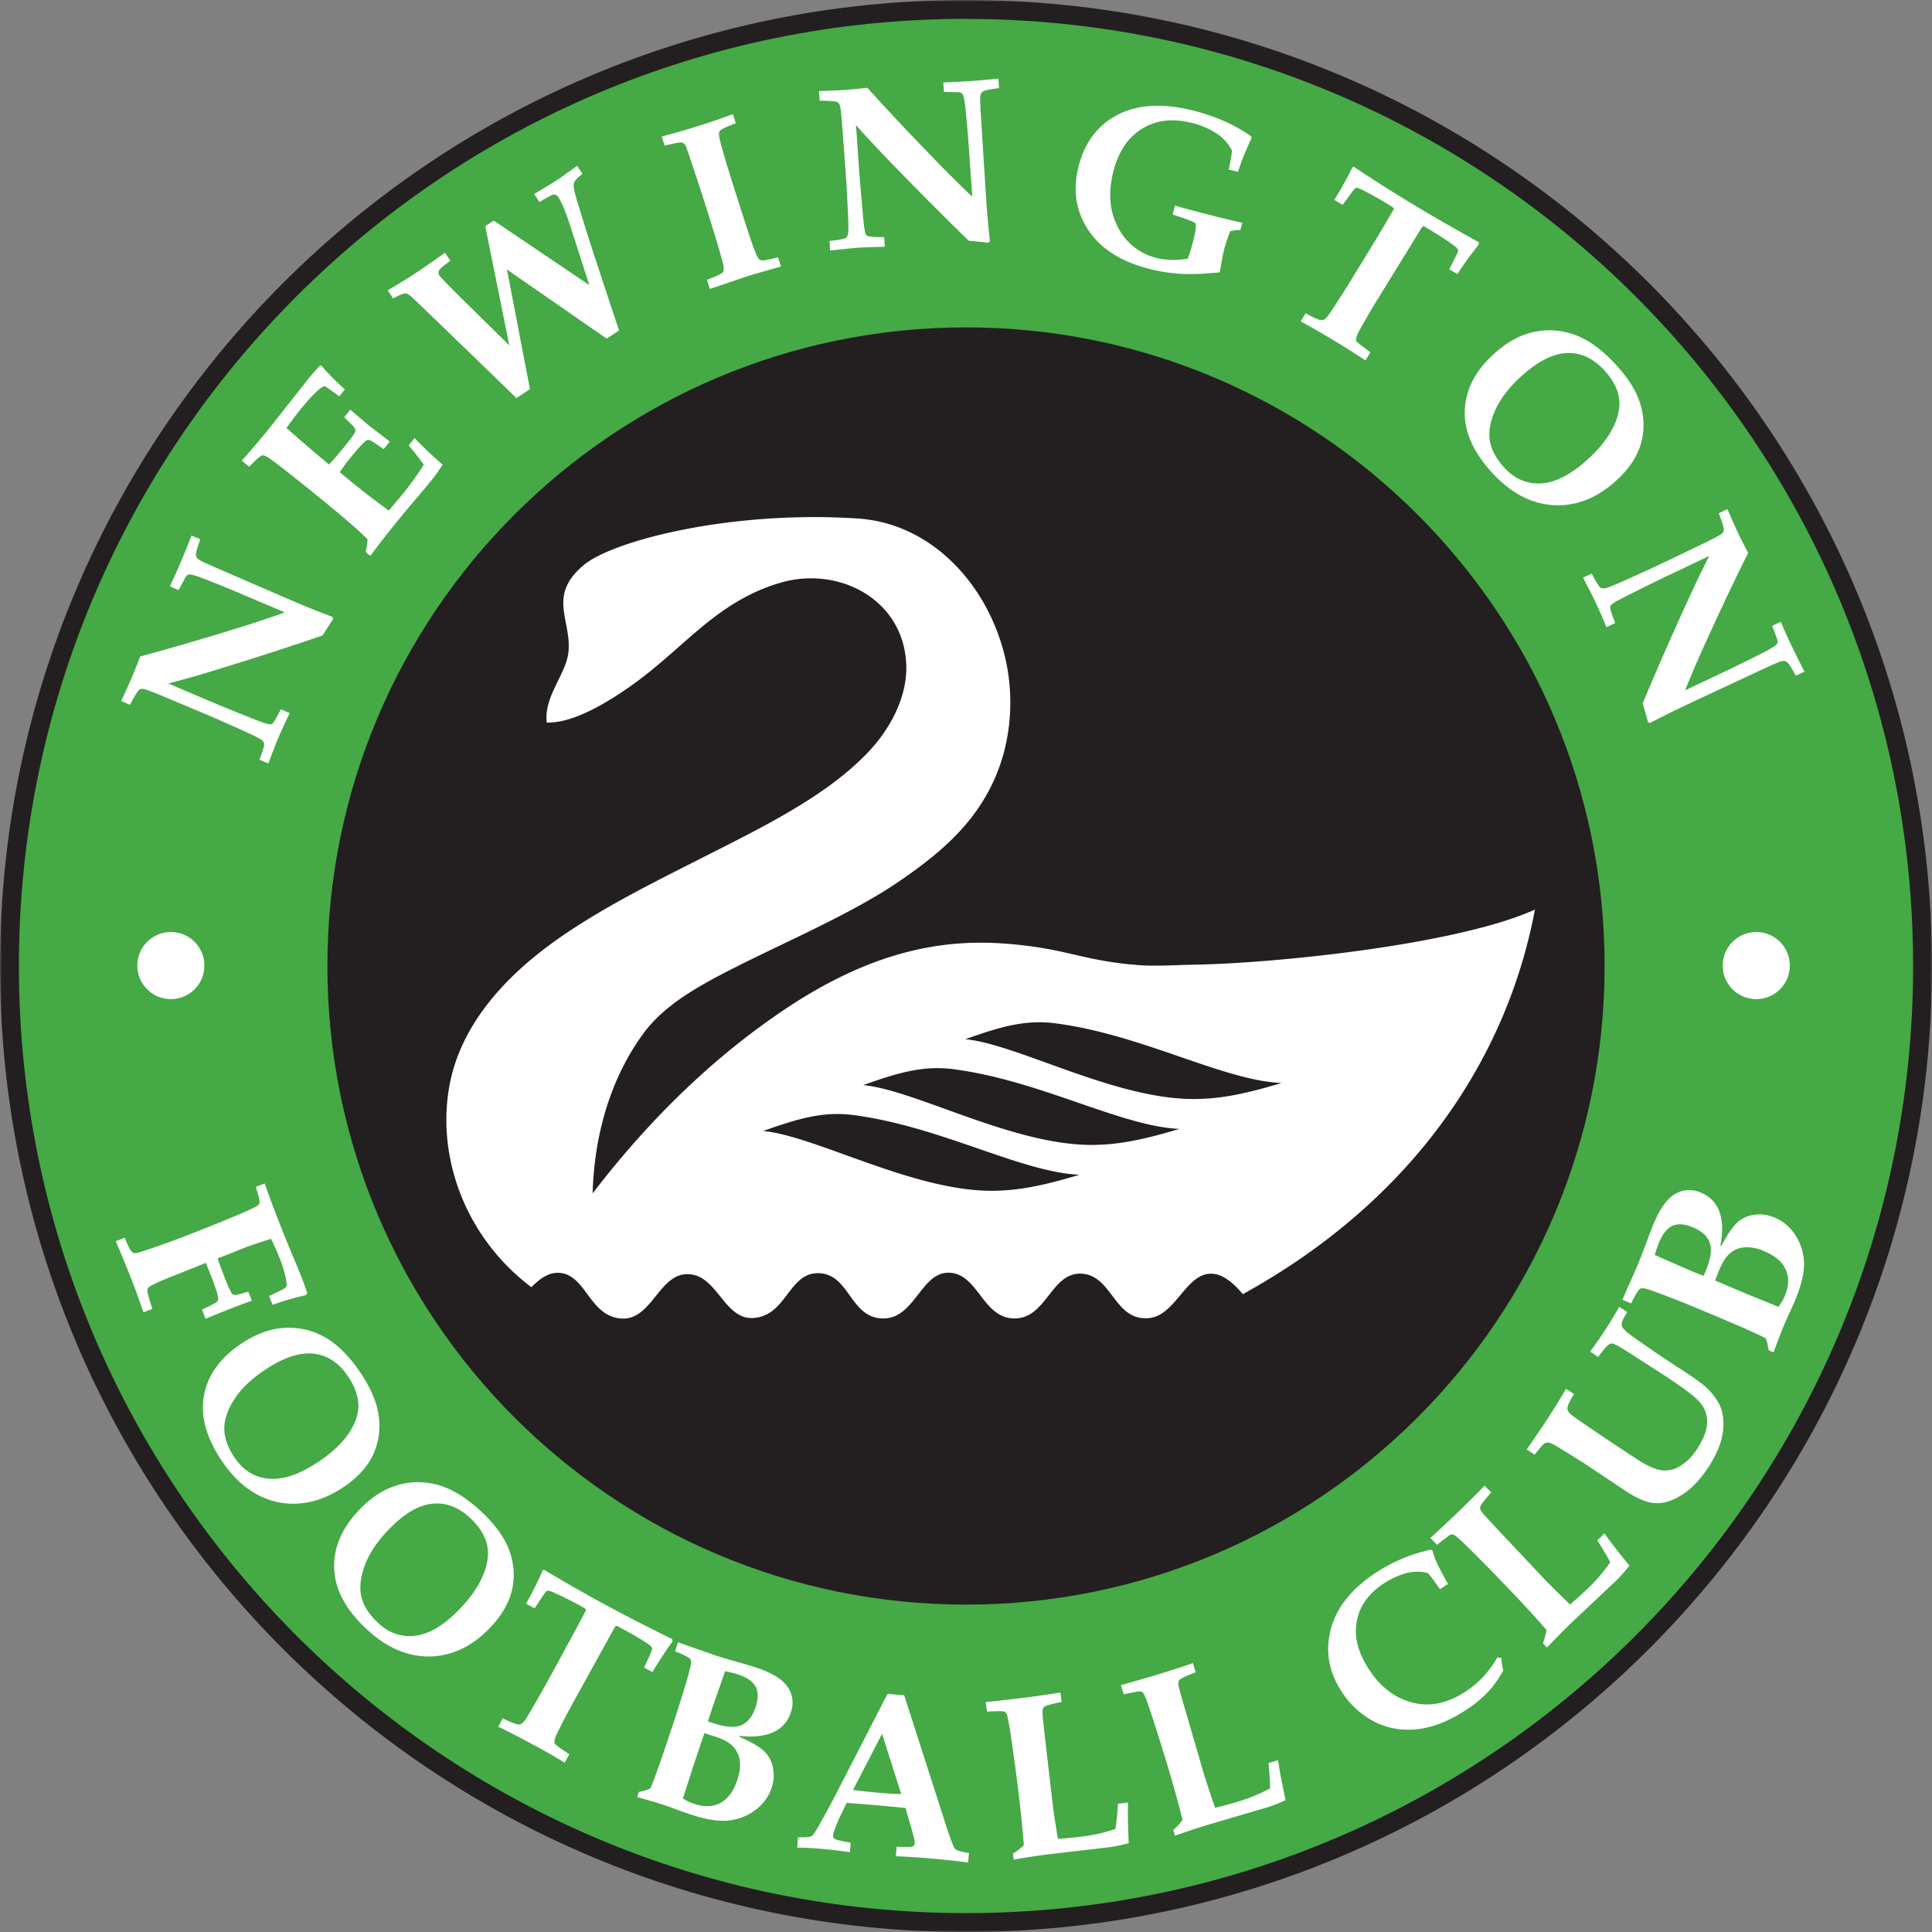 <svg xmlns="http://www.w3.org/2000/svg" width="500" height="500" fill="none"><rect width="100%" height="100%" fill="#808080" stroke="none"/><mask id="a" width="500" height="500" x="0" y="0" maskUnits="userSpaceOnUse" style="mask-type:luminance"><path fill="#fff" d="M0 0h500v500H0V0Z"/></mask><g mask="url(#a)"><path fill="#231F20" fill-rule="evenodd" d="M250 0c138 0 250 112 250 250S388 500 250 500 0 388 0 250 112 0 250 0Z" clip-rule="evenodd"/></g><path fill="#45A946" fill-rule="evenodd" d="M250 4.9c135.3 0 245.11 109.8 245.11 245.1S385.3 495.11 250.01 495.11c-135.3 0-245.12-109.82-245.12-245.1C4.9 114.7 114.71 4.88 250 4.88Z" clip-rule="evenodd"/><path fill="#231F20" fill-rule="evenodd" d="M250 84.73c91.23 0 165.27 74.05 165.27 165.27 0 91.23-74.04 165.27-165.27 165.27-91.22 0-165.27-74.04-165.27-165.27 0-91.22 74.05-165.27 165.27-165.27Z" clip-rule="evenodd"/><path fill="#fff" fill-rule="evenodd" d="M153.37 308.84c.44-15.68 4.87-30.02 13.04-41.24 5.13-7.04 13.01-11.76 23.44-17.04 13.4-6.8 30.19-13.95 42.08-21.95 11.74-7.9 19.63-15.16 24.63-25.25 4.88-9.82 6-21.29 3.9-31.67-3.93-19.3-18.67-36.2-38.48-37.5-33.13-2.17-63.29 5.8-70.77 11.94-9.73 8-3.22 14.37-4.1 22.67-.62 5.68-6.41 11.49-5.62 18.19 5.53.2 13.27-3.36 22.46-9.96 13.32-9.57 21.67-21.51 38.2-26.27 14.93-4.3 31.77 4.35 32.39 21.3.32 8.85-4.7 17.17-9.86 22.6-10.97 11.55-27.35 19.43-44.74 28.24-11.41 5.78-24.83 12.45-36.22 20.57-12.88 9.18-24.75 21.85-27.5 38.04-3.18 18.69 4.6 39.05 21.31 51.62 3.19-3.3 5.57-3.95 7.67-3.67 6.52.87 7.44 11.05 15.4 11.76 7.96.71 9.83-11.33 17.15-11.47 7.86-.13 9.46 11.64 17.04 11.35 8.63-.34 9.25-11.48 16.72-11.6 8.56-.15 8.3 11.95 17.37 11.7 7.92-.21 9.55-12.05 16.76-11.82 7.56.25 8.61 11.77 16.86 11.83 8.32.05 9.46-11.76 17.16-11.59 8.25.18 8.6 12.4 17.7 11.5 6.61-.64 9.27-10.59 15.24-11.43 2.51-.36 5.43.92 9.05 5.24 45.57-25.15 68.64-62.56 75.59-99.53-19.9 9.02-66.62 13.86-87.73 14.25-5.56.1-10.5.47-14.98.11-14.62-1.15-18.43-4.31-34.1-5.53-16.76-1.3-35.13 1.95-58.02 17.45-17.2 11.66-33.62 27.06-49.04 47.16Zm96.44-39.9c13.07 1.26 36.94 14.58 57.03 15.44 8.39.36 15.83-1.41 24.82-4.1-15.23-.65-36.12-12.58-58.65-15.46-7.94-1.02-14.75 1.13-23.2 4.13Zm-26.42 11.88c13.08 1.25 36.95 14.57 57.03 15.44 8.4.35 15.83-1.42 24.82-4.1-15.23-.66-36.11-12.59-58.64-15.47-7.94-1.02-14.75 1.14-23.2 4.13Zm-25.87 11.88c13.07 1.24 36.94 14.56 57.03 15.43 8.38.36 15.82-1.42 24.82-4.1-15.23-.66-36.12-12.59-58.65-15.47-7.94-1.02-14.75 1.14-23.2 4.14ZM69.44 197.59l-2.3-.97c.87-2.25 1.26-3.6 1.23-4.06-.04-.33-.2-.6-.47-.88-.35-.38-1.82-1.16-4.42-2.33a524.4 524.4 0 0 0-9.75-4.32l-11.5-4.82c-3.05-1.28-4.83-1.94-5.4-1.93-.3 0-.58.07-.8.25-.38.28-1.17 1.56-2.39 3.87l-2.27-.97c1.3-2.82 2.25-4.91 2.83-6.3a121.5 121.5 0 0 0 2.06-5.23 682.26 682.26 0 0 0 23.3-6.76 292.65 292.65 0 0 0 14.15-4.65l-10.75-4.57c-4.07-1.72-7.6-3.17-10.6-4.3-1.78-.68-2.92-.99-3.4-.94-.27.02-.5.15-.73.4-.2.25-.87 1.47-1.99 3.64l-2.27-.97a185.05 185.05 0 0 0 5.58-13.16l2.28.97c-.73 2.08-1.1 3.36-1.12 3.84 0 .28.04.52.14.74.1.2.26.4.49.59.37.31 1.74.97 4.08 1.98l10.82 4.7 10.9 4.69c2.94 1.25 5.9 2.42 8.87 3.54l.23.52a121.76 121.76 0 0 0-2.75 4.3 885.74 885.74 0 0 1-26.57 8.6 285.13 285.13 0 0 1-13.37 3.83l10.54 4.48c2.88 1.22 6.36 2.65 10.45 4.27 3.01 1.23 4.78 1.82 5.32 1.81.22.02.44-.05.64-.2.33-.27 1.07-1.49 2.19-3.68l2.29.97a178.82 178.82 0 0 0-2.87 6.2c-.45 1.06-1.34 3.34-2.67 6.85ZM95.86 143.84l-1.25-1c.29-1.11.47-2.2.51-3.26-2.13-2.23-7.02-6.43-14.67-12.6-5.22-4.21-8.71-6.94-10.5-8.2-.93-.69-1.63-1-2.08-.92-.45.09-1.57 1.06-3.37 2.92l-1.92-1.55c3.05-3.5 5.43-6.3 7.12-8.39L79.75 98.1a50.1 50.1 0 0 1 3.06-3.47l.4.04a63.4 63.4 0 0 0 6.05 6.1l-1.46 1.8c-2.3-1.71-3.56-2.59-3.8-2.61-.23-.02-.65.2-1.26.7-1.31 1.03-3.01 2.87-5.12 5.48a98.68 98.68 0 0 0-3.48 4.63c4.57 4.01 8.24 7.16 11.01 9.45a96.44 96.44 0 0 0 3.88-4.48c1.72-2.13 2.68-3.46 2.9-4 .11-.34.03-.7-.23-1.09-.2-.31-1.08-1.2-2.63-2.65l1.6-1.97c2.51 2.16 4.16 3.56 4.94 4.19l5.26 4.05-1.6 1.97c-2.08-1.5-3.35-2.31-3.8-2.38-.25-.05-.55.04-.88.3-.79.63-2.26 2.28-4.42 4.95-.68.85-1.42 1.87-2.24 3.08a220.39 220.39 0 0 0 12.7 9.96l3.74-4.48c2.1-2.6 3.85-5.07 5.3-7.44a88.25 88.25 0 0 0-3.9-4.96l1.54-1.9a96.53 96.53 0 0 0 7.25 6.88 45.95 45.95 0 0 1-3.01 4.19c-.68.84-2.04 2.48-4.1 4.9a275.32 275.32 0 0 0-11.59 14.5ZM101.72 77.23l-1.38-2.1c2.83-1.65 5.27-3.17 7.36-4.54a201 201 0 0 0 7.47-5.2l1.38 2.1c-1.7 1.2-2.67 2.04-2.9 2.47-.24.44-.2.9.1 1.37.38.56 2.65 2.9 6.83 7.01l11.23 11.04-6.22-30.84 2.2-1.45 24.72 16.69-4.83-15.03c-1.26-3.9-2.34-6.45-3.16-7.7-.34-.52-.75-.75-1.2-.7-.47.06-1.7.7-3.7 1.95l-1.38-2.1a213.3 213.3 0 0 0 5.92-3.6c1-.66 2.74-1.9 5.2-3.7l1.37 2.1c-1.27 1-2 1.77-2.18 2.33-.19.56-.07 1.53.32 2.94.6 2.17 2.43 8.31 5.74 18.34l5.59 16.92-3.2 2.11-25.8-17.9 5.95 30.97-3.51 2.31c-1.74-1.7-7.16-6.96-16.26-15.76l-10.18-9.81c-1.03-.98-1.78-1.49-2.24-1.52-.46-.03-1.54.4-3.24 1.3ZM183.7 74.78l-.74-2.37c2.54-.94 3.93-1.62 4.18-2.03.24-.4.22-1.2-.09-2.4-.64-2.52-2.03-7.16-4.16-13.9-.81-2.59-2.03-6.32-3.66-11.21-1.1-3.34-1.74-5.16-1.96-5.45-.22-.3-.49-.47-.82-.53-.48-.08-1.96.19-4.44.8l-.74-2.35c3.9-1.06 6.88-1.92 8.92-2.57 3.53-1.1 6.69-2.18 9.49-3.24l.74 2.36c-2.5.96-3.88 1.61-4.13 1.97-.24.36-.27 1.01-.08 1.95.41 1.86 1.47 5.53 3.2 11.02 2.3 7.31 3.94 12.38 4.9 15.25.97 2.86 1.67 4.51 2.12 4.97.2.2.5.32.9.35.41.03 1.75-.23 4.03-.8l.75 2.37-3.35.96c-2.12.59-4 1.14-5.65 1.66l-9.4 3.19ZM214.84 64.84l-.17-2.48c2.4-.26 3.78-.52 4.17-.76.27-.18.46-.44.57-.81.18-.5.2-2.16.07-5-.22-4.71-.4-8.26-.58-10.65l-.93-12.44c-.23-3.29-.46-5.18-.72-5.68a1.21 1.21 0 0 0-.6-.6c-.41-.21-1.91-.33-4.52-.37l-.17-2.47c3.1-.12 5.4-.22 6.9-.33 1.64-.11 3.5-.3 5.6-.54a676.73 676.73 0 0 0 16.6 17.68c4.1 4.25 7.62 7.75 10.57 10.5l-.82-11.65c-.3-4.4-.62-8.2-.97-11.39-.21-1.9-.45-3.05-.71-3.47a1.05 1.05 0 0 0-.69-.45c-.32-.08-1.7-.12-4.14-.13l-.18-2.47a185.94 185.94 0 0 0 14.26-1l.18 2.47c-2.2.3-3.5.55-3.94.75-.25.12-.44.28-.59.46a1.8 1.8 0 0 0-.3.7c-.11.48-.07 2 .09 4.55l.73 11.76.76 11.85c.23 3.18.52 6.35.87 9.51l-.35.44c-2.4-.27-4.1-.43-5.09-.5-5.43-5.23-12-11.82-19.72-19.77-3.9-4.02-7.07-7.41-9.49-10.18l.8 11.43c.22 3.12.53 6.87.94 11.25.27 3.24.54 5.09.8 5.56.08.2.25.37.48.47.38.19 1.8.29 4.26.29l.18 2.48c-3.19.08-5.47.17-6.84.26-1.14.08-3.57.32-7.3.73ZM303.49 55.52l.58-2.3c3.44.95 6.54 1.78 9.25 2.47 2.52.64 5.24 1.3 8.18 1.96l-.47 1.83c-.9.05-1.79.16-2.64.33a43.15 43.15 0 0 0-1.6 4.82c-.24.98-.62 2.93-1.12 5.86-4.12.4-7.52.54-10.18.37a43.4 43.4 0 0 1-8.08-1.28c-7.35-1.88-12.62-5.26-15.8-10.12-3.2-4.89-4.02-10.36-2.47-16.43 1.6-6.25 5-10.71 10.2-13.37 5.2-2.67 11.77-3 19.71-.98 2.8.72 5.42 1.62 7.88 2.72a39.11 39.11 0 0 1 6.84 3.87l.14.49a65.72 65.72 0 0 0-3.53 8.71l-2.4-.6c.44-1.83.72-3.46.86-4.9a11.68 11.68 0 0 0-3.9-4.37 20.33 20.33 0 0 0-6.51-2.78c-4.9-1.25-9.17-.77-12.82 1.47-3.67 2.23-6.16 5.93-7.47 11.08-1.4 5.5-1 10.33 1.2 14.47a15.16 15.16 0 0 0 10 7.92c2.38.6 5.07.66 8.05.19.52-1.42.94-2.8 1.28-4.11.75-2.93 1-4.59.73-4.99-.26-.39-2.24-1.16-5.91-2.33ZM336.63 83.18l1.28-2.12c.95.57 2 1.1 3.16 1.56.53.2.96.27 1.28.2.32-.07.69-.33 1.1-.8.55-.65 2.26-3.24 5.12-7.79 2-3.23 4.04-6.54 6.1-9.95a382.08 382.08 0 0 0 6.1-10.24c.02-.15-.53-.58-1.68-1.26a86.73 86.73 0 0 0-6.15-3.44 6.93 6.93 0 0 0-1.8-.74.93.93 0 0 0-.56.26c-.2.18-1.23 1.56-3.1 4.17l-2.17-1.3a95.99 95.99 0 0 0 4.73-8.47l.4-.04a410.75 410.75 0 0 0 15.26 9.68c5 3.02 10.66 6.27 17 9.77l.02.58a103.62 103.62 0 0 0-5.56 7.68l-2.1-1.26c1.55-2.9 2.31-4.5 2.3-4.84 0-.25-.2-.54-.57-.86-1.22-1.03-3.83-2.76-7.83-5.18-.34-.2-.57-.27-.7-.2a5 5 0 0 0-.9 1.27l-10.4 16.87a204.67 204.67 0 0 0-5.32 9.12c-.59 1.17-.8 1.97-.62 2.4.13.28 1.34 1.25 3.64 2.91l-1.28 2.13c-2.4-1.61-4.99-3.26-7.76-4.93-3.66-2.2-6.65-3.93-9-5.18ZM386.29 122.48c-4.93-5.32-7.34-10.66-7.22-16 .12-5.37 2.56-10.26 7.35-14.7 3.34-3.1 6.82-5.04 10.44-5.84 3.6-.8 7.17-.56 10.68.7 3.5 1.27 7.02 3.81 10.56 7.64 3.4 3.67 5.58 7.23 6.53 10.68.97 3.45.95 6.8-.02 10.05-.97 3.24-3 6.3-6.13 9.19-3.37 3.12-6.93 5.13-10.67 6.02-3.73.9-7.44.7-11.12-.56-3.68-1.27-7.15-3.67-10.4-7.18Zm3.11-1.36c2.69 2.9 5.9 4.22 9.63 3.96 3.74-.26 7.79-2.42 12.16-6.46 4.58-4.25 7.19-8.5 7.81-12.74.5-3.42-.8-6.8-3.89-10.13-2.88-3.12-6.15-4.58-9.79-4.37-3.63.2-7.6 2.28-11.88 6.25-3.09 2.85-5.27 5.74-6.54 8.66-1.28 2.92-1.71 5.54-1.32 7.86.4 2.33 1.68 4.65 3.82 6.97ZM409.7 149.5l2.24-1.06c1.11 2.13 1.86 3.33 2.22 3.6.27.2.59.27.97.24.52-.01 2.08-.6 4.68-1.76 4.3-1.93 7.54-3.4 9.7-4.42l11.25-5.4c2.98-1.42 4.65-2.33 5.02-2.75.2-.23.33-.5.34-.78.05-.46-.39-1.9-1.3-4.34l2.23-1.06c1.24 2.85 2.18 4.94 2.82 6.3.71 1.49 1.56 3.16 2.56 5A672.58 672.58 0 0 0 442.01 165a288.7 288.7 0 0 0-5.92 13.67l10.55-5c3.99-1.9 7.41-3.59 10.25-5.07 1.7-.89 2.68-1.53 2.97-1.93.15-.2.22-.47.17-.8-.04-.33-.52-1.63-1.4-3.9l2.24-1.07c.83 1.98 1.7 3.93 2.61 5.85 1.25 2.62 2.42 4.98 3.52 7.06l-2.23 1.06c-1.08-1.92-1.79-3.05-2.13-3.38a1.7 1.7 0 0 0-.64-.39 1.84 1.84 0 0 0-.77-.02c-.48.07-1.88.66-4.2 1.73l-10.69 4.98-10.75 5.04c-2.88 1.37-5.72 2.8-8.54 4.27l-.53-.16c-.63-2.33-1.1-3.97-1.4-4.92a895.5 895.5 0 0 1 11.21-25.58c2.33-5.1 4.33-9.28 6.02-12.55L432 148.8c-2.83 1.34-6.2 3-10.13 4.98-2.92 1.44-4.54 2.36-4.89 2.77a.9.9 0 0 0-.26.62c-.03.42.39 1.78 1.29 4.07l-2.24 1.07a178.5 178.5 0 0 0-2.75-6.26c-.49-1.04-1.6-3.22-3.33-6.55ZM29.97 321.22l2.31-.9c.92 2.32 1.62 3.6 2.1 3.86.34.21 1.05.13 2.15-.23 3.66-1.16 7.83-2.66 12.5-4.47a566.6 566.6 0 0 0 11.09-4.46c3.92-1.63 6.15-2.67 6.67-3.12.23-.22.36-.45.4-.7.08-.39-.26-1.73-1-4.03l2.3-.9c1.16 3.25 2.18 6.02 3.07 8.33 1.31 3.37 2.73 6.88 4.26 10.55 1.02 2.4 1.85 4.44 2.5 6.11.46 1.2.86 2.34 1.2 3.45l-.47.5c-2.48.52-5.3 1.34-8.5 2.47l-.89-2.3 2.87-1.36c.9-.42 1.44-.77 1.57-1.05.13-.26.08-1.03-.15-2.28a31 31 0 0 0-1.6-5.11 61.82 61.82 0 0 0-2.2-4.97c-3.18 1-5.41 1.75-6.7 2.25l-5.88 2.34-1.27.47c.39 1.11.88 2.45 1.48 4a39.8 39.8 0 0 0 2.15 4.99c.19.26.42.42.69.46.46.05 1.67-.23 3.63-.84l.92 2.36c-1.64.57-3.25 1.17-4.84 1.78-1.5.58-3.89 1.54-7.14 2.87l-.92-2.36c2.32-1.06 3.65-1.79 3.98-2.14.17-.2.24-.5.2-.87-.1-.97-.69-2.8-1.73-5.5l-1.45-3.58-10.5 4.2c-2.52 1.07-3.95 1.76-4.28 2.1-.2.24-.33.5-.36.8-.03.45.4 2.04 1.3 4.79l-2.32.9c-1-2.99-2-5.76-3-8.32-.88-2.27-2.26-5.64-4.14-10.1ZM57.5 378.22c-4.08-6-5.66-11.64-4.74-16.9.91-5.29 4.06-9.76 9.46-13.43 3.77-2.56 7.5-3.97 11.2-4.22a18.8 18.8 0 0 1 10.45 2.29c3.27 1.78 6.37 4.82 9.3 9.13 2.82 4.14 4.43 7.99 4.87 11.54.43 3.56-.08 6.87-1.53 9.93-1.44 3.06-3.92 5.79-7.43 8.18-3.8 2.58-7.62 4.03-11.46 4.35-3.82.33-7.46-.41-10.9-2.22-3.46-1.8-6.53-4.69-9.22-8.65Zm3.28-.88c2.23 3.27 5.2 5.06 8.93 5.35 3.74.3 8.06-1.22 12.99-4.57 5.17-3.5 8.38-7.32 9.63-11.42 1-3.31.22-6.85-2.33-10.6-2.39-3.52-5.4-5.44-9.03-5.79-3.63-.34-7.86 1.12-12.68 4.4-3.48 2.37-6.07 4.9-7.76 7.59-1.7 2.7-2.52 5.23-2.48 7.58.04 2.36.96 4.85 2.73 7.46ZM94.9 421.64c-5.32-4.94-8.12-10.08-8.4-15.42-.3-5.35 1.78-10.42 6.22-15.2 3.1-3.34 6.43-5.54 9.97-6.6 3.54-1.08 7.11-1.1 10.7-.1 3.59 1 7.29 3.26 11.1 6.81 3.67 3.41 6.11 6.8 7.32 10.17 1.22 3.37 1.46 6.7.73 10.01-.72 3.31-2.53 6.52-5.42 9.63-3.13 3.37-6.52 5.64-10.19 6.8a19.43 19.43 0 0 1-11.13.28c-3.76-.99-7.4-3.12-10.9-6.38Zm3-1.59c2.89 2.7 6.19 3.77 9.9 3.23 3.7-.54 7.58-3 11.63-7.36 4.25-4.57 6.53-9 6.84-13.28.23-3.46-1.32-6.73-4.64-9.82-3.1-2.89-6.48-4.1-10.09-3.62-3.61.47-7.41 2.85-11.39 7.12-2.86 3.08-4.82 6.12-5.87 9.13-1.05 3-1.28 5.65-.72 7.94.57 2.29 2.02 4.51 4.33 6.66ZM128.94 446.87l1.19-2.18c.98.53 2.05 1 3.22 1.41.55.18.98.23 1.3.15.31-.1.66-.37 1.06-.86.52-.67 2.1-3.34 4.74-8.02 1.86-3.32 3.73-6.73 5.62-10.23 3.71-6.85 5.59-10.36 5.61-10.51.02-.15-.55-.55-1.73-1.19-2.4-1.3-4.5-2.34-6.3-3.14a7.1 7.1 0 0 0-1.84-.66.93.93 0 0 0-.54.3c-.19.18-1.16 1.61-2.9 4.3l-2.23-1.2a95.24 95.24 0 0 0 4.33-8.68l.4-.06a417.08 417.08 0 0 0 15.7 8.96 536 536 0 0 0 17.42 8.96l.06.57c-1.6 2.2-3.34 4.84-5.2 7.94l-2.15-1.17c1.4-2.97 2.1-4.6 2.07-4.94-.01-.25-.22-.53-.61-.83-1.27-.98-3.95-2.57-8.07-4.8-.34-.19-.58-.25-.7-.18-.13.08-.42.52-.85 1.32l-9.58 17.34a204.26 204.26 0 0 0-4.9 9.36c-.53 1.2-.7 2-.5 2.42.15.28 1.4 1.2 3.78 2.75l-1.18 2.18c-2.48-1.5-5.14-3.02-8-4.56-3.74-2.03-6.81-3.6-9.22-4.75ZM164.9 465.07l.44-1.31c1.28-.29 2.27-.6 3-.94 1.08-2.5 3.06-8.16 5.96-16.97 2.1-6.38 3.49-10.93 4.18-13.64.37-1.46.46-2.37.23-2.72-.28-.5-1.62-1.21-4.01-2.13l.77-2.34 5.35 1.88 4.08 1.44c1.25.4 3.1.97 5.59 1.67 2.4.69 4.11 1.2 5.15 1.54 4.13 1.36 6.88 3.04 8.2 5.02a7.15 7.15 0 0 1 .82 6.58 8.14 8.14 0 0 1-4.66 5.2c-2.28.99-5.15 1.28-8.6.89l-.08.23c3.22 1.42 5.38 2.69 6.5 3.8a8.07 8.07 0 0 1 2.22 4.21 9.92 9.92 0 0 1-.36 5.25c-.73 2.22-2.1 4.1-4.1 5.63-2 1.53-4.29 2.46-6.87 2.77-2.57.31-5.89-.2-9.94-1.53-.8-.26-2-.69-3.58-1.27a100 100 0 0 0-3.63-1.3c-1.08-.34-3.28-1-6.65-1.95Zm18.32-19.57 1.47.48c3.15 1.04 5.55 1.2 7.2.48 1.65-.72 2.88-2.3 3.68-4.72.7-2.12.7-3.86-.01-5.22-.7-1.34-2.24-2.4-4.6-3.18-.89-.3-1.98-.57-3.3-.84-2 5.7-3.21 9.18-3.64 10.47l-.8 2.53Zm-6.49 19.93a13 13 0 0 0 2.92 1.41c2.65.87 4.94.79 6.85-.27 1.93-1.05 3.37-3.05 4.34-6 .63-1.93.82-3.6.59-5.04a6.62 6.62 0 0 0-1.77-3.6c-.93-.98-2.44-1.8-4.53-2.49l-2.84-.9-.24.73-2.44 7.23-2.36 7.35-.52 1.58ZM206.54 475.48c1.84.06 2.99-.02 3.44-.26.32-.17.85-.88 1.58-2.1a247 247 0 0 0 5.5-10.2l12.63-24.55 4.32.37 10.5 32.7c1.37 4.24 2.24 6.57 2.6 7 .37.42 1.59.8 3.65 1.11l-.21 2.48a208.26 208.26 0 0 0-18.71-1.64l.21-2.47c2.35.11 3.7.09 4.08-.04.37-.14.58-.43.62-.86.03-.37-.27-1.68-.9-3.91l-1.5-5.2a447.56 447.56 0 0 0-15.23-1.32l-1.59 3.26c-.44.88-.99 2.21-1.65 4a4 4 0 0 0-.28 1.09c-.04.45.13.79.5 1 .35.23 1.72.54 4.07.94l-.22 2.47c-1.9-.3-4.29-.59-7.14-.84a78.26 78.26 0 0 0-6.5-.35l.23-2.68Zm21.74-26.77-7.51 14.52a132.57 132.57 0 0 0 12.48 1.1l-4.97-15.62ZM262.35 481.26l-.2-1.53a19.43 19.43 0 0 0 2.82-2.18c-.42-5.3-1-10.83-1.74-16.56-.57-4.5-1.17-8.74-1.77-12.72-.42-2.84-.77-4.46-1.04-4.86a1 1 0 0 0-.68-.49c-.31-.1-1.75-.08-4.32.03l-.31-2.46c3.77-.38 7.27-.78 10.49-1.19 3.12-.4 6.06-.83 8.84-1.28l.31 2.45c-2.67.53-4.19.95-4.56 1.3-.23.2-.37.59-.4 1.13-.04.56.28 3.72.96 9.5l1.65 14.25c.34 2.68.8 5.75 1.4 9.25 2.57-.2 4.46-.37 5.69-.53a43.24 43.24 0 0 0 9.19-2.04c.28-1.83.5-4 .67-6.52l2.58-.33c-.07 2.83-.01 6.33.19 10.52-1.82.5-3.51.87-5.07 1.06l-10.6 1.24-4.74.55c-2.19.25-5.3.73-9.36 1.4ZM304.1 475.08l-.45-1.48c.89-.8 1.69-1.67 2.4-2.62a341.08 341.08 0 0 0-4.5-16.03 571.35 571.35 0 0 0-3.89-12.24c-.9-2.72-1.51-4.26-1.84-4.62a1 1 0 0 0-.75-.36c-.33-.04-1.75.21-4.25.75l-.73-2.37c3.66-1.01 7.04-2 10.14-2.94 3.01-.92 5.83-1.84 8.5-2.76l.72 2.37c-2.54.97-3.97 1.65-4.27 2.05-.2.24-.27.65-.21 1.18.05.56.9 3.62 2.55 9.2l4.02 13.78c.79 2.57 1.76 5.53 2.94 8.87 2.5-.63 4.33-1.11 5.52-1.48a43.3 43.3 0 0 0 8.71-3.56 80.6 80.6 0 0 0-.43-6.54l2.48-.76c.4 2.81 1.06 6.25 1.96 10.34-1.7.8-3.31 1.44-4.8 1.9l-10.25 3.01-4.58 1.34c-2.12.62-5.1 1.6-9 2.97ZM387.55 428.94l.98.16c.11 1.1.28 2.18.5 3.26a28.16 28.16 0 0 1-4.13 5.72 31.63 31.63 0 0 1-5.71 4.6c-4.32 2.8-8.47 4.42-12.43 4.84-3.97.43-7.65-.22-11.04-1.93a22 22 0 0 1-8.56-7.9c-3.33-5.12-4.23-10.5-2.73-16.13 1.51-5.64 5.46-10.53 11.85-14.68a42.16 42.16 0 0 1 14.03-5.83l.42.25c.28 1.08.63 2.08 1.05 2.97.72 1.58 1.7 3.46 2.97 5.66l-2.08 1.35c-1.79-2.53-2.8-3.9-3.08-4.1-.26-.18-1-.32-2.2-.42a11.6 11.6 0 0 0-4.26.62c-1.63.5-3.28 1.3-4.94 2.38-3.96 2.57-6.3 5.83-7.05 9.78-.75 3.95.29 8.1 3.12 12.45 3.05 4.71 6.93 7.63 11.63 8.72 4.34 1.03 8.77.07 13.29-2.87a25.24 25.24 0 0 0 4.54-3.73 29.57 29.57 0 0 0 3.82-5.18ZM400.36 426.38l-1.06-1.1c.42-1.13.74-2.26.95-3.43-3.5-4.01-7.28-8.1-11.29-12.24a546.33 546.33 0 0 0-9.02-9.15c-2.04-2.02-3.29-3.1-3.74-3.27a1.01 1.01 0 0 0-.84.01c-.3.12-1.45.99-3.45 2.6l-1.72-1.78c2.8-2.56 5.37-4.97 7.7-7.22 2.27-2.19 4.37-4.28 6.32-6.32l1.72 1.78c-1.82 2.02-2.79 3.27-2.87 3.77-.07.3.05.7.35 1.15.3.47 2.44 2.8 6.44 7.04l9.84 10.45c1.88 1.94 4.08 4.13 6.65 6.57a123.7 123.7 0 0 0 4.25-3.82 43.4 43.4 0 0 0 6.15-7.13c-.87-1.64-2-3.51-3.36-5.64l1.86-1.8c1.64 2.32 3.79 5.1 6.45 8.33a36.33 36.33 0 0 1-3.43 3.88l-7.76 7.32-3.47 3.27c-1.6 1.52-3.82 3.76-6.67 6.73ZM397.18 376.47l-2.08-1.35c2.3-3.28 4.28-6.2 5.93-8.73 1.04-1.62 2.47-3.94 4.26-6.96l2.08 1.34c-.98 1.52-1.54 2.67-1.7 3.48-.05.26-.02.52.1.79.1.33.41.7.92 1.12.85.7 3.45 2.5 7.8 5.41 3 2.03 6.09 4.07 9.24 6.12 2.58 1.67 4.67 2.61 6.27 2.81 1.6.19 3.06-.09 4.4-.84a14 14 0 0 0 4.76-4.58c1.72-2.64 2.6-4.95 2.64-6.92A7.6 7.6 0 0 0 440 363c-1.22-1.48-4.41-3.89-9.59-7.25l-9.16-5.91c-2.07-1.32-3.37-2.03-3.9-2.12-.3-.06-.59.01-.85.18-.5.24-1.46 1.34-2.9 3.26l-2.07-1.35c1.5-2.05 2.83-3.97 4-5.77 1-1.55 2.17-3.49 3.53-5.82l2.07 1.35c-1.06 1.62-1.53 2.77-1.43 3.4.1.65.88 1.5 2.34 2.56a324.7 324.7 0 0 0 12.34 8.43 95.18 95.18 0 0 1 5.77 3.93 16.49 16.49 0 0 1 4.75 5.44c1.01 1.97 1.33 4.35.99 7.17-.35 2.82-1.57 5.82-3.63 9-2.15 3.3-4.43 5.74-6.85 7.29-2.41 1.55-4.67 2.3-6.78 2.24-2.1-.05-4.61-1.03-7.53-2.92l-11.05-7.36c-.88-.57-3.18-2-6.87-4.28-1.16-.7-2.01-1.1-2.57-1.14-.3-.02-.62.07-.94.26-.3.18-1.13 1.14-2.5 2.88ZM459 349.98l-1.28-.54c-.2-1.3-.43-2.3-.7-3.07-2.41-1.26-7.9-3.67-16.47-7.23a238.77 238.77 0 0 0-13.28-5.21c-1.43-.49-2.32-.64-2.69-.45-.53.25-1.33 1.53-2.43 3.84l-2.28-.95 2.28-5.18 1.75-3.96c.5-1.22 1.2-3.03 2.1-5.44.87-2.35 1.51-4.02 1.93-5.02 1.67-4.02 3.55-6.63 5.63-7.8a7.16 7.16 0 0 1 6.63-.3 8.14 8.14 0 0 1 4.83 5.03c.8 2.36.88 5.24.22 8.65l.22.1c1.68-3.1 3.1-5.17 4.3-6.2a8.04 8.04 0 0 1 4.36-1.88c1.71-.23 3.45.02 5.21.76 2.15.9 3.93 2.4 5.3 4.51a13.87 13.87 0 0 1 2.24 7.07c.1 2.59-.65 5.85-2.3 9.8a120 120 0 0 1-1.54 3.47c-.66 1.42-1.18 2.6-1.56 3.52-.43 1.04-1.25 3.2-2.47 6.48Zm-18.11-19.77.6-1.41c1.27-3.07 1.6-5.46 1.01-7.15-.58-1.7-2.06-3.05-4.42-4.03-2.06-.86-3.8-1-5.2-.4-1.39.6-2.57 2.05-3.53 4.36a29.8 29.8 0 0 0-1.09 3.22c5.53 2.43 8.91 3.9 10.17 4.42l2.46 1Zm19.37 8c.7-.94 1.25-1.87 1.63-2.8 1.07-2.58 1.17-4.86.26-6.85-.9-2-2.79-3.59-5.66-4.78a10.72 10.72 0 0 0-4.98-.98c-1.45.14-2.69.63-3.72 1.5-1.04.85-1.98 2.29-2.83 4.32l-1.11 2.76.7.3 7.03 2.99 7.15 2.9 1.53.64ZM44.22 241.21a8.68 8.68 0 1 1 0 17.36 8.68 8.68 0 0 1 0-17.36ZM454.53 241.21a8.68 8.68 0 1 1-.01 17.36 8.68 8.68 0 0 1 0-17.36Z" clip-rule="evenodd"/></svg>